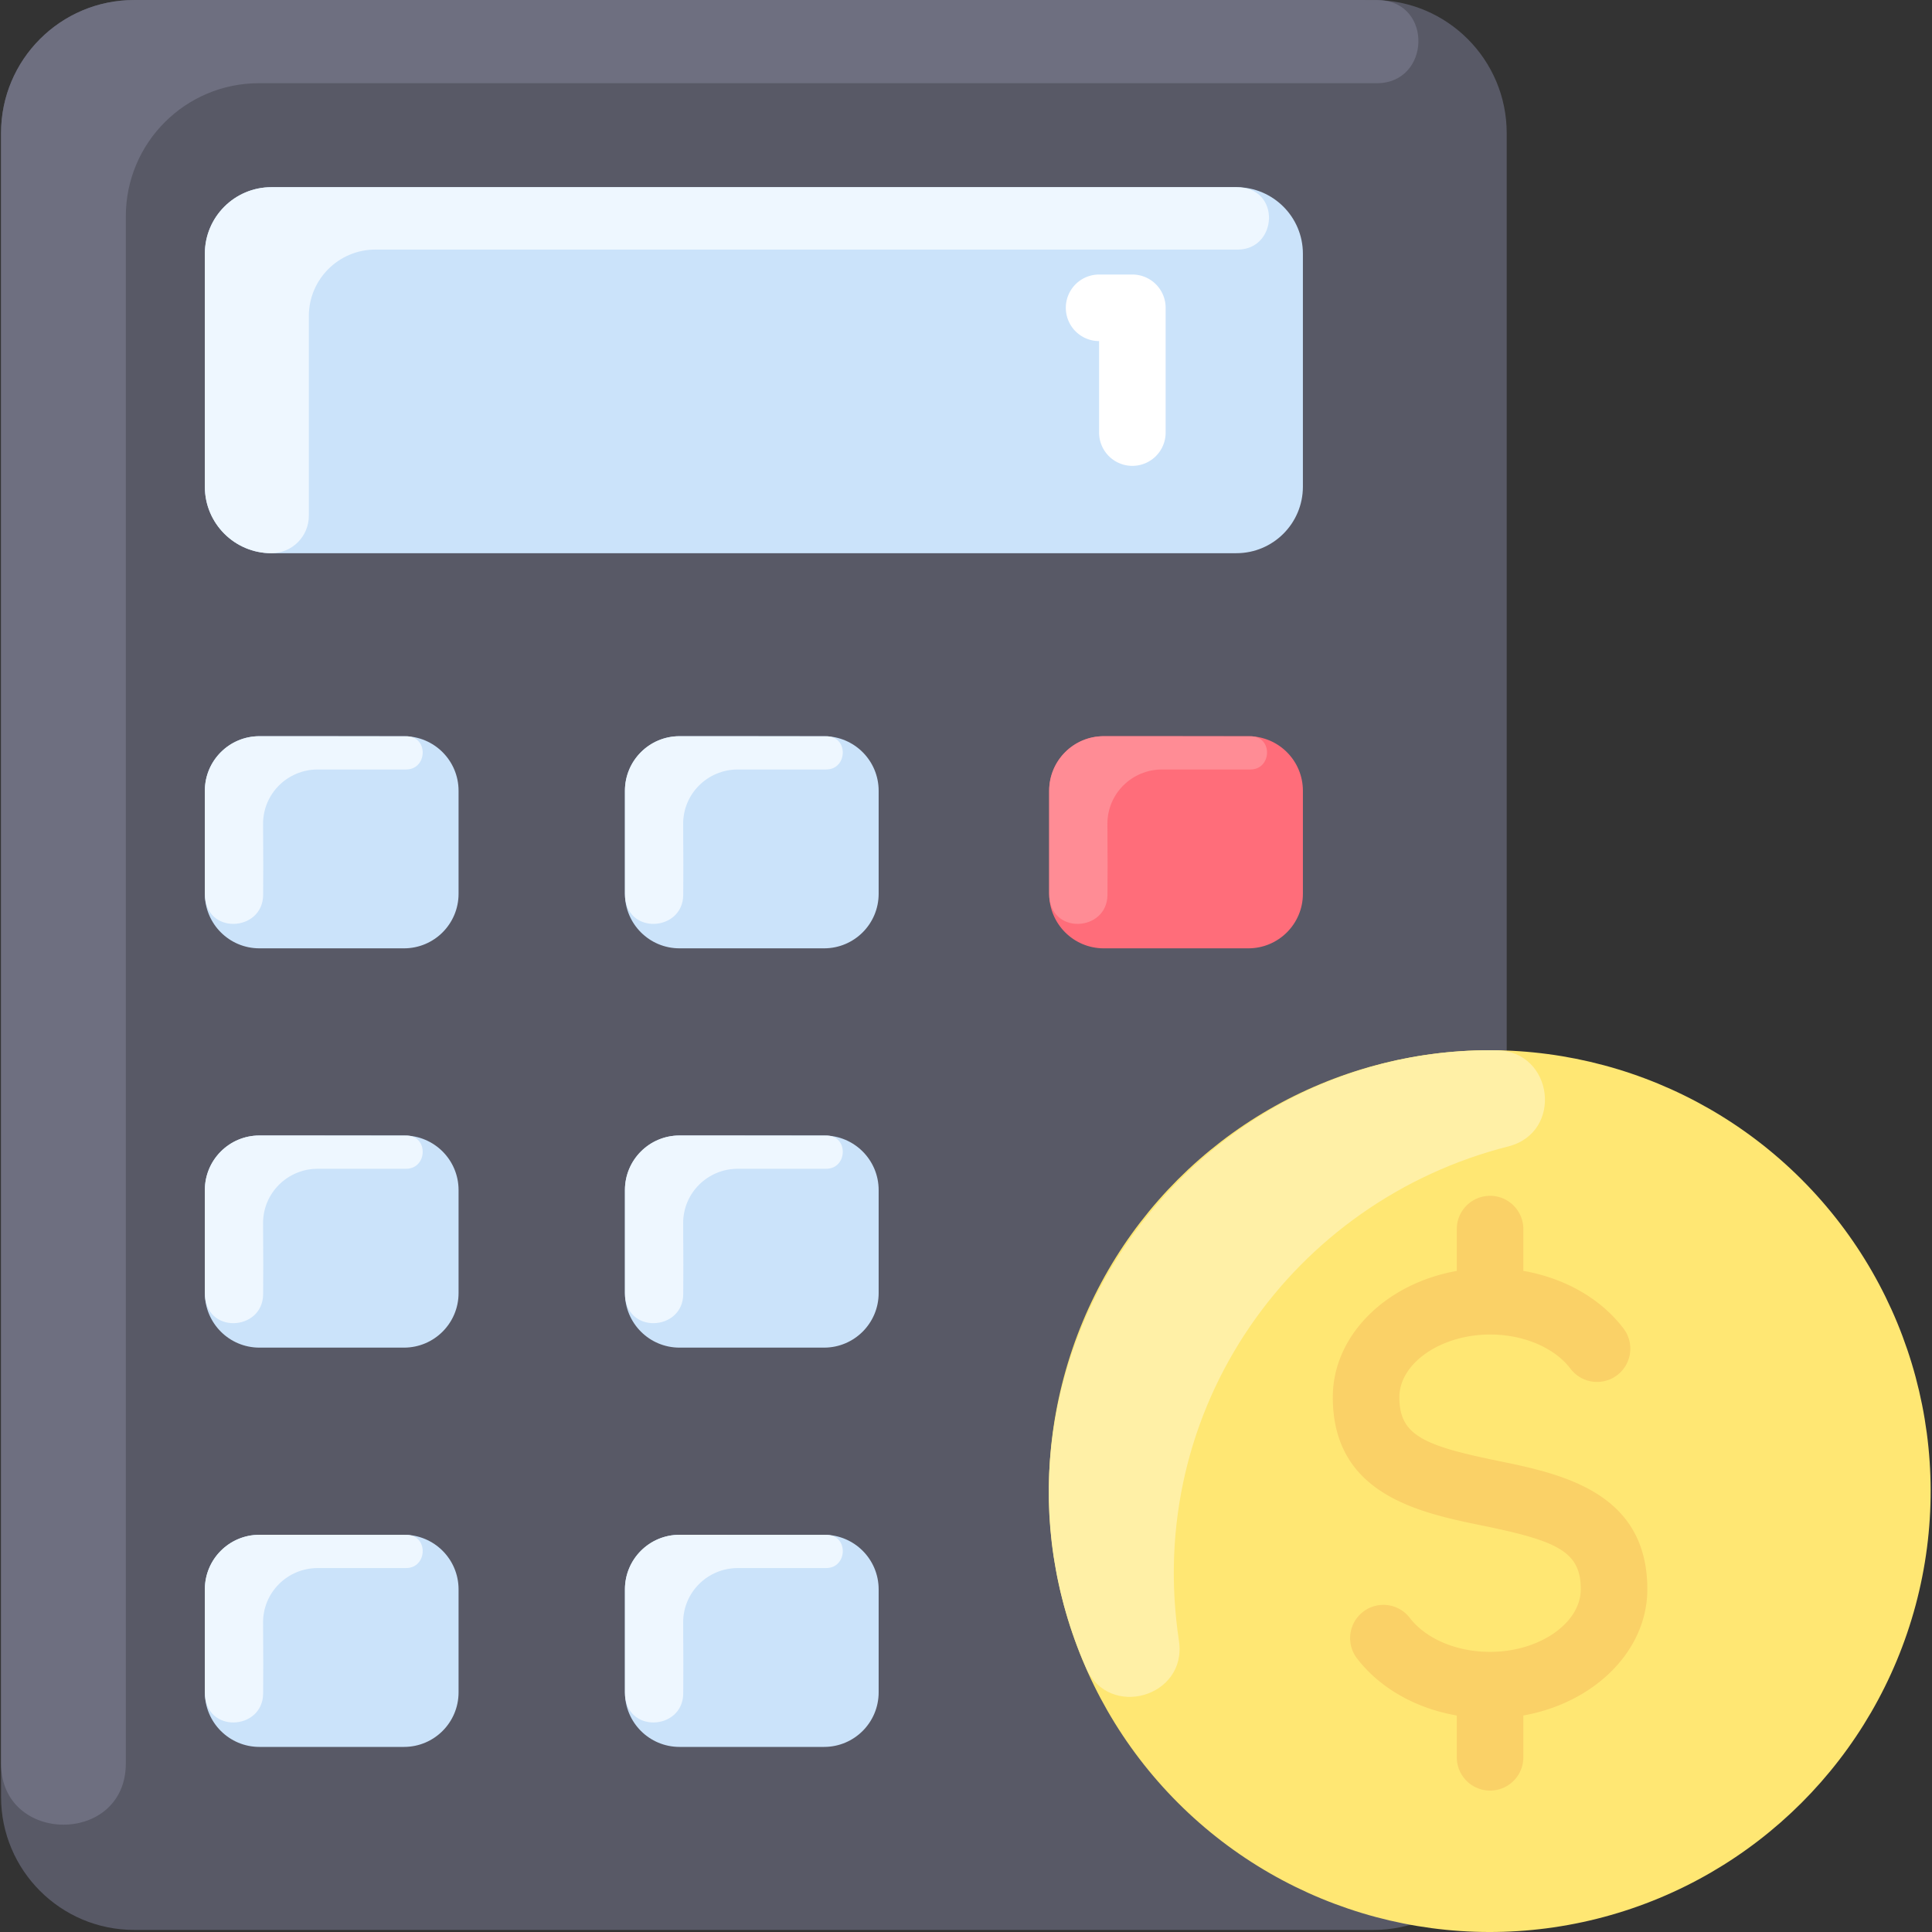 <svg xmlns="http://www.w3.org/2000/svg" version="1.1" xmlns:xlink="http://www.w3.org/1999/xlink" xmlns:svgjs="http://svgjs.com/svgjs" width="512" height="512" x="0" y="0" viewBox="0 0 464.505 464.505" style="enable-background:new 0 0 512 512" xml:space="preserve" class=""><rect x="0" y="0" width="464.505" height="464.505" fill="#333333" stroke="none"/><g><path fill="#585966" d="M330.252.005h-298c-17.67 0-32 14.33-32 32v400c0 17.67 14.33 32 32 32h298c17.67 0 32-14.33 32-32v-400c0-17.67-14.33-32-32-32z" data-original="#585966" class=""></path><path fill="#FF6D7A" d="M313.252 190.125v24.76c0 7.25-5.87 13.12-13.12 13.12h-34.76c-7.25 0-13.12-5.87-13.12-13.12v-24.76c0-7.25 5.87-13.12 13.12-13.12h34.76c7.25 0 13.12 5.87 13.12 13.12z" data-original="#ff6d7a"></path><g fill="#CBE3FA"><path d="M211.252 190.125v24.76c0 7.25-5.87 13.12-13.12 13.12h-34.76c-7.25 0-13.12-5.87-13.12-13.12v-24.76c0-7.25 5.87-13.12 13.12-13.12h34.76c7.25 0 13.12 5.87 13.12 13.12zM211.252 286.125v24.76c0 7.25-5.87 13.12-13.12 13.12h-34.76c-7.25 0-13.12-5.87-13.12-13.12v-24.76c0-7.25 5.87-13.12 13.12-13.12h34.76c7.25 0 13.12 5.87 13.12 13.12zM211.252 382.125v24.76c0 7.25-5.87 13.12-13.12 13.12h-34.76c-7.25 0-13.12-5.87-13.12-13.12v-24.76c0-7.25 5.87-13.12 13.12-13.12h34.76c7.25 0 13.12 5.87 13.12 13.12zM110.252 382.125v24.76c0 7.25-5.87 13.12-13.12 13.12h-34.76c-7.25 0-13.12-5.87-13.12-13.12v-24.76c0-7.25 5.87-13.12 13.12-13.12h34.76c7.25 0 13.12 5.87 13.12 13.12zM110.252 286.125v24.76c0 7.25-5.87 13.12-13.12 13.12h-34.76c-7.25 0-13.12-5.87-13.12-13.12v-24.76c0-7.25 5.87-13.12 13.12-13.12h34.76c7.25 0 13.12 5.87 13.12 13.12zM110.252 190.125v24.76c0 7.25-5.87 13.12-13.12 13.12h-34.76c-7.25 0-13.12-5.87-13.12-13.12v-24.76c0-7.25 5.87-13.12 13.12-13.12h34.76c7.25 0 13.12 5.87 13.12 13.12zM313.252 61.005v56c0 8.84-7.16 16-16 16h-232c-8.84 0-16-7.16-16-16v-56c0-8.84 7.16-16 16-16h232c8.84 0 16 7.16 16 16z" fill="#CBE3FA" data-original="#cbe3fa" class=""></path></g><path fill="#FFFFFF" d="M272.252 112.005a8 8 0 0 1-8-8v-22a8 8 0 0 1 0-16h8a8 8 0 0 1 8 8v30a8 8 0 0 1-8 8z" data-original="#ffffff"></path><circle cx="358.252" cy="358.505" r="106" fill="#FFE773" transform="rotate(-45 358.214 358.596)" data-original="#ffe773"></circle><path fill="#FAD167" d="M396.062 382.085c0-23.503-20.926-27.788-36.204-30.917-17.855-3.657-23.415-6.236-23.415-15.243 0-8.169 9.987-15.07 21.81-15.07 8.075 0 15.489 3.157 19.349 8.239a8 8 0 0 0 11.21 1.532 8 8 0 0 0 1.532-11.209c-5.489-7.227-14.17-12.133-24.091-13.862v-10.049a8 8 0 0 0-16 0v10.057c-17.018 3.025-29.81 15.487-29.81 30.363 0 23.503 20.926 27.788 36.204 30.917 17.855 3.657 23.415 6.236 23.415 15.243 0 8.169-9.987 15.07-21.81 15.07-8.075 0-15.489-3.157-19.349-8.239a8.001 8.001 0 0 0-12.742 9.677c5.489 7.227 14.17 12.133 24.091 13.862v10.049a8 8 0 0 0 16 0v-10.057c17.018-3.025 29.81-15.487 29.81-30.363z" data-original="#fad167"></path><path fill="#FFF0A6" d="M283.451 394.502c2.041 13.482-16.878 18.965-22.347 6.475-31.163-71.172 23.194-149.57 98.737-148.46 13.702.201 16.075 19.748 2.792 23.116-51.647 13.093-87.662 62.838-79.182 118.869z" data-original="#fff0a6"></path><path fill="#EEF7FF" d="M199.03 177.035c5.053.341 4.663 7.97-.402 7.97h-21.256c-7.25 0-13.167 5.87-13.12 13.12.05 7.715.059 13.123.016 17.05-.099 8.93-14.016 9.704-14.016-.29v-24.76c0-7.246 5.874-13.12 13.12-13.12 0 0 35.361.01 35.658.03z" data-original="#eef7ff"></path><path fill="#FF8C95" d="M301.03 177.035c5.053.341 4.663 7.97-.402 7.97h-21.256c-7.25 0-13.167 5.87-13.12 13.12.05 7.715.059 13.123.016 17.05-.099 8.93-14.016 9.704-14.016-.29v-24.76c0-7.246 5.874-13.12 13.12-13.12 0 0 35.361.01 35.658.03z" data-original="#ff8c95"></path><path fill="#EEF7FF" d="M98.03 177.035c5.053.341 4.663 7.97-.402 7.97H76.372c-7.25 0-13.167 5.87-13.12 13.12.05 7.715.059 13.123.016 17.05-.099 8.93-14.016 9.704-14.016-.29v-24.76c0-7.246 5.874-13.12 13.12-13.12 0 0 35.361.01 35.658.03zM199.03 273.035c5.053.341 4.663 7.97-.402 7.97h-21.256c-7.25 0-13.167 5.87-13.12 13.12.05 7.715.059 13.123.016 17.05-.099 8.93-14.016 9.704-14.016-.29v-24.76c0-7.246 5.874-13.12 13.12-13.12 0 0 35.361.01 35.658.03zM98.03 273.035c5.053.341 4.663 7.97-.402 7.97H76.372c-7.25 0-13.167 5.87-13.12 13.12.05 7.715.059 13.123.016 17.05-.099 8.93-14.016 9.704-14.016-.29v-24.76c0-7.246 5.874-13.12 13.12-13.12 0 0 35.361.01 35.658.03zM199.03 369.035c5.053.341 4.663 7.97-.402 7.97h-21.256c-7.25 0-13.167 5.87-13.12 13.12.05 7.715.059 13.123.016 17.05-.099 8.93-14.016 9.704-14.016-.29v-24.76c0-7.246 5.874-13.12 13.12-13.12 0 0 35.361.01 35.658.03zM98.03 369.035c5.053.341 4.663 7.97-.402 7.97H76.372c-7.25 0-13.167 5.87-13.12 13.12.05 7.715.059 13.123.016 17.05-.099 8.93-14.016 9.704-14.016-.29v-24.76c0-7.246 5.874-13.12 13.12-13.12 0 0 35.361.01 35.658.03zM297.579 60.005H90.252c-8.84 0-16 7.16-15.999 16v47.999c.002 4.973-4.028 9.001-9.001 9.001-8.837 0-16-7.163-16-16v-56c0-8.837 7.163-16 16-16h232c10.872 0 9.947 15 .327 15z" data-original="#eef7ff"></path><path fill="#6E6F80" d="M.252 423.977V32.005c0-17.673 14.327-32 32-32C343.348.01 330.328-.024 331.684.036c12.882.567 12.235 19.969-.659 19.969H62.252c-17.673 0-32 14.327-32 32v371.972c0 19.67-30 19.594-30 0z" data-original="#6e6f80"></path></g></svg>